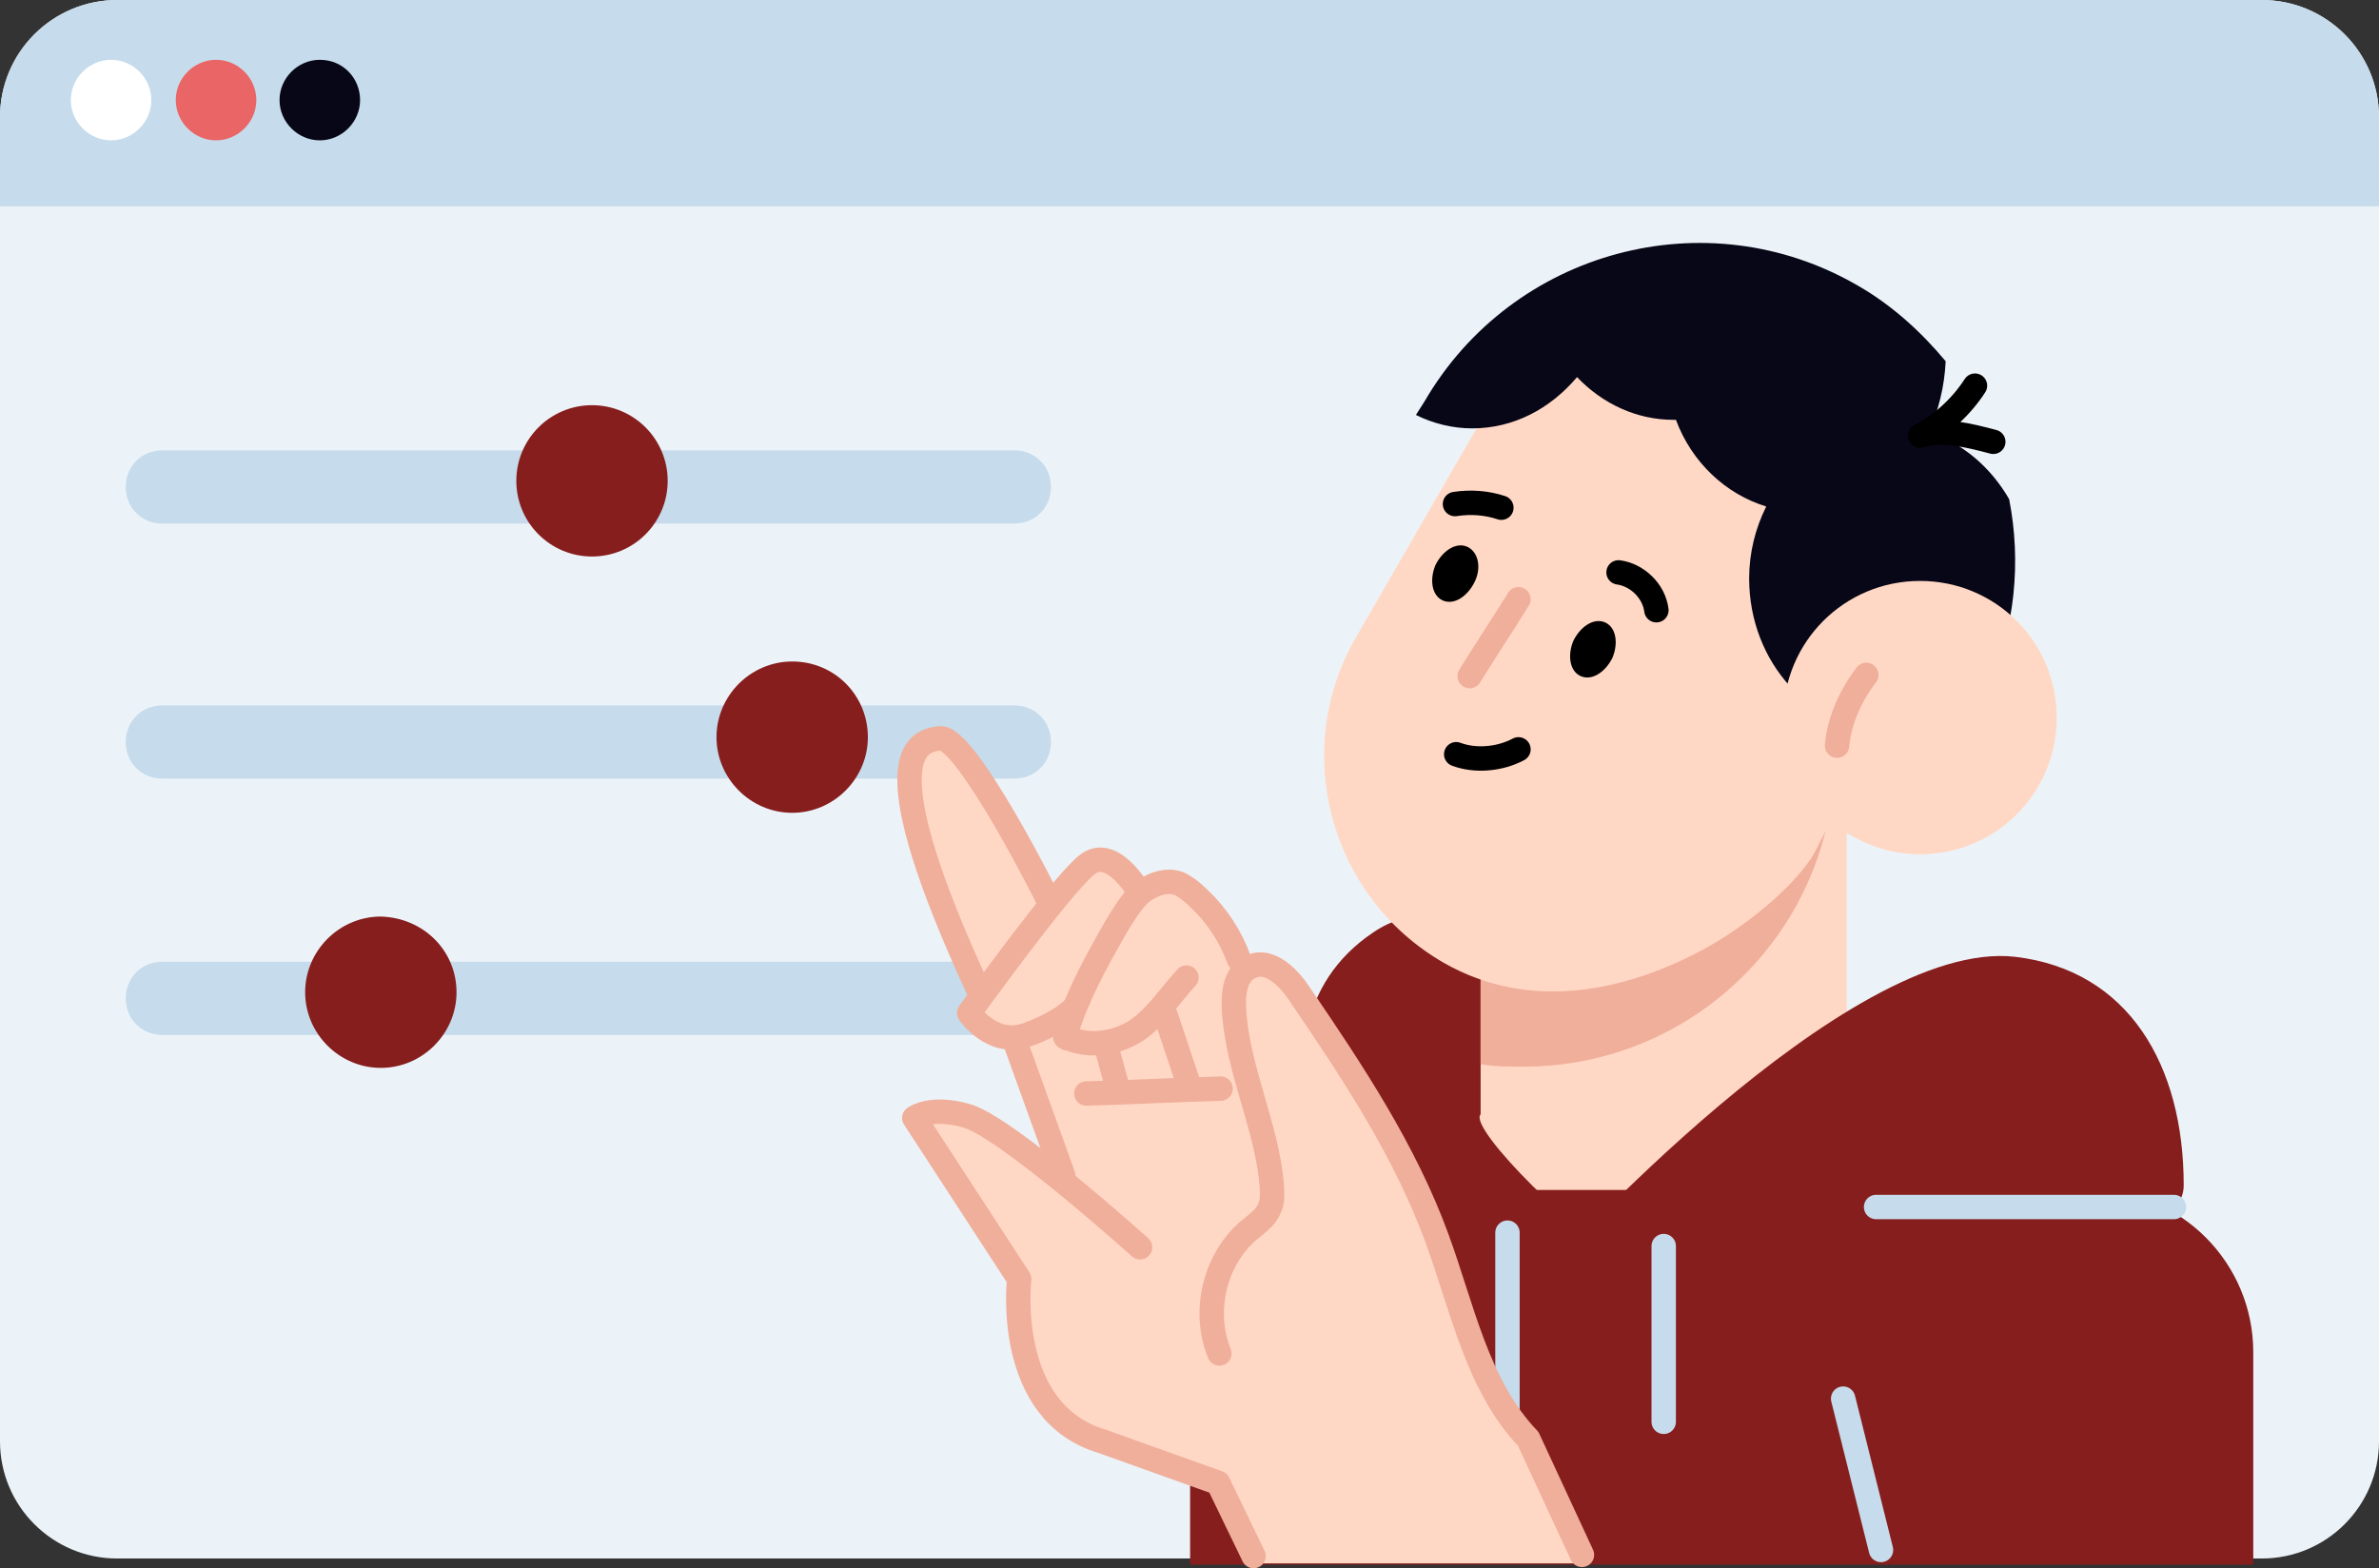 <?xml version="1.0" encoding="utf-8"?>
<!-- Generator: Adobe Illustrator 26.0.3, SVG Export Plug-In . SVG Version: 6.00 Build 0)  -->
<svg version="1.1" id="Ebene_1" xmlns="http://www.w3.org/2000/svg" xmlns:xlink="http://www.w3.org/1999/xlink" x="0px" y="0px"
	 viewBox="0 0 194.9 128.5" style="enable-background:new 0 0 194.9 128.5;" xml:space="preserve">
<rect x="0" y="0" width="194.9" height="128.5" fill="#333333" stroke="none"/>
<style type="text/css">
	.st0{display:none;}
	
		.st1{display:inline;fill:#AC161D;stroke:#502B38;stroke-width:2.744;stroke-linecap:round;stroke-linejoin:round;stroke-miterlimit:10;}
	.st2{fill:#ECF3F8;}
	.st3{fill:#C6DBEB;}
	.st4{fill:#871E1E;}
	.st5{fill:#FFD8C5;}
	.st6{fill:#F0AF9B;}
	.st7{fill:#080717;}
	.st8{fill:none;stroke:#000000;stroke-width:2;stroke-linecap:round;stroke-linejoin:round;stroke-miterlimit:10;}
	.st9{fill:none;stroke:#F0AF9B;stroke-width:2;stroke-linecap:round;stroke-linejoin:round;stroke-miterlimit:10;}
	.st10{fill:none;stroke:#C6DBEB;stroke-width:2;stroke-linecap:round;stroke-linejoin:round;stroke-miterlimit:10;}
	.st11{fill:#FFFFFF;}
	.st12{fill:#EA6565;}
	.st13{fill:none;}
</style>
<g id="background" class="st0">
	<rect x="-650.2" y="-498.5" class="st1" width="1407.2" height="1019.6"/>
</g>
<g>
	<path class="st2" d="M185.3,127.7H9.6c-5.3,0-9.6-4.3-9.6-9.6V9.6C0,4.3,4.3,0,9.6,0h175.7c5.3,0,9.6,4.3,9.6,9.6v108.5
		C194.9,123.4,190.6,127.7,185.3,127.7z"/>
	<path class="st3" d="M185.3,0H9.6C4.3,0,0,4.3,0,9.6v7.3h194.9V9.6C194.9,4.3,190.6,0,185.3,0z"/>
	<g>
		<path class="st4" d="M129.8,104.1h-18.3c0,0-11.5-19.3,1-27.7S129.8,104.1,129.8,104.1z"/>
		<path class="st5" d="M136.3,102.1h-4.5c-1.6,0-11.6-9.6-10.5-10.8V56.4c0-8.3,6.7-15,15-15h0c8.3,0,15,6.7,15,15v30.7
			C151.3,95.4,144.6,102.1,136.3,102.1z"/>
		<path class="st6" d="M150.3,62c0-10.6-6.4-19.6-15.6-23.5c-7.5,0.8-13.4,7.2-13.4,14.9v33.8c1.2,0.2,2.3,0.2,3.5,0.2
			C138.9,87.4,150.3,76,150.3,62z"/>
		<path class="st4" d="M184.6,128.2H97.5v-17.4c0-7.4,6-13.3,13.3-13.3h60.5c7.4,0,13.3,6,13.3,13.3V128.2z"/>
		<path class="st5" d="M155.5,53.5c5.4-9.3,2.2-21.3-7.2-26.7v0c-9.3-5.4-21.3-2.2-26.7,7.2l-10.5,18.2c-5.4,9.3-2.2,21.3,7.2,26.7
			l0,0c7,4,14.9,2.4,21.6-1.3c3-1.7,6.6-4.5,8.5-7.3C150.9,66.1,155.5,53.5,155.5,53.5z"/>
		<path class="st7" d="M162.9,56.4c2.2-5,2.7-10.4,1.7-15.5c-1.5-2.6-3.8-4.6-6.6-5.5c0.8-1.7,1.3-3.7,1.4-5.8
			c-2-2.4-4.4-4.6-7.2-6.2c-12.4-7.2-28.3-2.9-35.5,9.5L116,34c1.4,0.7,3,1.1,4.6,1.1c3.4,0,6.4-1.6,8.6-4.2
			c2.1,2.2,4.9,3.5,7.9,3.5c0.1,0,0.1,0,0.2,0c1.3,3.5,4.1,6.1,7.4,7.1c-0.9,1.8-1.4,3.8-1.4,5.9c0,6.9,5.1,12.5,11.5,12.5
			C158,60,160.9,58.6,162.9,56.4z"/>
		<path class="st5" d="M146.1,58.8c0-6.2,5-11.2,11.2-11.2c6.2,0,11.2,5,11.2,11.2s-5,11.2-11.2,11.2c-2.6,0-4.9-0.9-6.8-2.3"/>
		<path d="M120.8,47.7c-0.6,1.2-1.7,1.9-2.6,1.5c-0.9-0.4-1.1-1.7-0.6-2.9c0.6-1.2,1.7-1.9,2.6-1.5
			C121.1,45.2,121.4,46.5,120.8,47.7z"/>
		<path d="M132.1,53.9c-0.6,1.2-1.7,1.9-2.6,1.5c-0.9-0.4-1.1-1.7-0.6-2.9c0.6-1.2,1.7-1.9,2.6-1.5
			C132.4,51.4,132.6,52.7,132.1,53.9z"/>
		<path class="st8" d="M119.3,61.8c1.6,0.6,3.6,0.4,5.1-0.4"/>
		<path class="st9" d="M120.4,55.4c1.3-2.1,2.7-4.2,4-6.3"/>
		<path class="st8" d="M119.2,41.3c1.3-0.2,2.6-0.1,3.8,0.3"/>
		<path class="st8" d="M132.6,46.9c1.5,0.2,2.9,1.5,3.1,3.1"/>
		<path class="st9" d="M150.5,61.1c0.2-2.1,1.1-4.1,2.4-5.8"/>
		<path class="st8" d="M163.3,36.2c-1.9-0.5-4.2-1.1-6-0.5c1.8-0.9,3.4-2.4,4.5-4.1"/>
		<path class="st4" d="M126.9,104c0,0,24.4-27.2,38.2-25.6c9.3,1.1,13.8,8.9,13.8,18.7C179,106.9,127.5,103.4,126.9,104z"/>
		<line class="st10" x1="153.7" y1="98.9" x2="178.1" y2="98.9"/>
		<line class="st10" x1="136.3" y1="102.1" x2="136.3" y2="116.5"/>
		<line class="st10" x1="123.5" y1="101" x2="123.5" y2="116"/>
		<line class="st10" x1="115.5" y1="104.1" x2="109" y2="98.1"/>
	</g>
	<path class="st3" d="M83.1,42.9H13.3c-1.7,0-3-1.3-3-3l0,0c0-1.7,1.3-3,3-3h69.8c1.7,0,3,1.3,3,3l0,0
		C86.1,41.6,84.8,42.9,83.1,42.9z"/>
	<circle class="st4" cx="48.5" cy="39.4" r="6.2"/>
	<path class="st3" d="M83.1,63.8H13.3c-1.7,0-3-1.3-3-3l0,0c0-1.7,1.3-3,3-3h69.8c1.7,0,3,1.3,3,3l0,0
		C86.1,62.5,84.8,63.8,83.1,63.8z"/>
	<path class="st3" d="M83.1,84.8H13.3c-1.7,0-3-1.3-3-3l0,0c0-1.7,1.3-3,3-3h69.8c1.7,0,3,1.3,3,3l0,0
		C86.1,83.5,84.8,84.8,83.1,84.8z"/>
	<path class="st4" d="M37.4,81.3c0,3.4-2.8,6.2-6.2,6.2c-3.4,0-6.2-2.8-6.2-6.2c0-3.4,2.8-6.2,6.2-6.2
		C34.7,75.2,37.4,77.9,37.4,81.3z"/>
	<g>
		<g>
			<path class="st5" d="M102.7,128.1h27.1l-4.8-10.9c0,0-2.7-2.8-3.7-5.8c-1.1-3-3.1-10.1-4.3-13.2c-1.2-3.1-11-18.1-11.9-18.6
				c-0.9-0.5-1.9-0.7-2.6-0.3c-0.7,0.3-2.6-4.2-2.7-4.5c-0.2-0.2-2.2-2.7-3.2-2.7c-1,0-2.8,0.4-3.1,0.7c-0.2,0.3-1.3-2.5-2.5-2.2
				c-1.2,0.2-4.9,3.1-4.9,3.1S80.6,62.9,79.3,62c-1.2-0.8-2.2-1.8-3.1-1.4c-0.8,0.4-2.4,1.7-1.4,4.7c1,3.1,5.3,15.5,5.3,15.5
				s-0.8,1.7-0.7,2c0.1,0.2,2,2.7,3.6,2.4s3.6,10.6,3.6,10.6s-4.6-3-6.2-3.8c-2.5-1.3-5.7-0.6-5.5-0.4l8.6,13.2c0,0-1,8.2,3.3,11.5
				c2.8,2.1,13,5.3,13,5.3L102.7,128.1z"/>
			<path class="st9" d="M129.6,127.4l-4.4-9.5c-4.2-4.4-5.4-10.8-7.5-16.5c-2.6-7.1-6.9-13.6-11.2-19.9c-0.9-1.4-2.5-3-4-2.3
				c-1.3,0.5-1.5,2.2-1.4,3.6c0.3,4.9,2.7,9.5,3.1,14.4c0,0.6,0.1,1.2-0.2,1.8c-0.3,0.8-1.1,1.3-1.8,1.9c-2.7,2.4-3.7,6.6-2.3,10"/>
			<path class="st9" d="M89,89.6c3.7-0.1,7.3-0.3,11-0.4"/>
			<path class="st9" d="M101.5,78.6c-0.7-1.9-1.8-3.6-3.3-5c-0.5-0.5-1-0.9-1.6-1.2c-1.1-0.4-2.3,0.1-3.2,0.8C92.6,74,92,75,91.4,76
				c-1.6,2.8-3.2,5.7-4.1,8.7c0,0.1-0.1,0.2,0,0.3c0.1,0.1,0.2,0.1,0.3,0.1c1.7,0.7,3.8,0.4,5.4-0.6c1.6-1,2.9-3,4.2-4.4"/>
			<path class="st9" d="M93.4,73.2c0,0-2.3-4.1-4.4-2.3c-2.2,1.8-9.6,12.1-9.6,12.1s1.9,2.8,4.7,1.8c2.8-1,3.9-2.2,3.9-2.2"/>
			<path class="st9" d="M86,74c-0.1-0.3-6.9-13.8-9-13.5c-2.1,0.2-5.6,1.7,3.2,20.7"/>
			<line class="st9" x1="83.1" y1="85.2" x2="87.1" y2="96.3"/>
			<line class="st9" x1="90.7" y1="86" x2="91.6" y2="89.3"/>
			<line class="st9" x1="95.5" y1="83.2" x2="97.3" y2="88.6"/>
			<path class="st9" d="M93.4,102.2c0,0-11.1-10-14.3-10.8c-2.9-0.8-4.2,0.2-4.2,0.2l8.6,13.2c0,0-1.3,10.9,6.8,13.3l9.5,3.4l2.9,6"
				/>
		</g>
	</g>
	<path class="st11" d="M12.4,8.2c0,1.8-1.5,3.3-3.3,3.3c-1.8,0-3.3-1.5-3.3-3.3c0-1.8,1.5-3.3,3.3-3.3C10.9,4.9,12.4,6.4,12.4,8.2z"
		/>
	<path class="st12" d="M21,8.2c0,1.8-1.5,3.3-3.3,3.3s-3.3-1.5-3.3-3.3c0-1.8,1.5-3.3,3.3-3.3S21,6.4,21,8.2z"/>
	<path class="st7" d="M29.5,8.2c0,1.8-1.5,3.3-3.3,3.3c-1.8,0-3.3-1.5-3.3-3.3c0-1.8,1.5-3.3,3.3-3.3C28.1,4.9,29.5,6.4,29.5,8.2z"
		/>
	<line class="st13" x1="149.6" y1="114.6" x2="149.6" y2="115.1"/>
	<line class="st13" x1="154.1" y1="127.5" x2="154.1" y2="128.5"/>
	<line class="st10" x1="154.1" y1="127" x2="151" y2="114.6"/>
	<path class="st4" d="M71.1,60.4c0,3.4-2.8,6.2-6.2,6.2c-3.4,0-6.2-2.8-6.2-6.2c0-3.4,2.8-6.2,6.2-6.2C68.4,54.2,71.1,57,71.1,60.4z
		"/>
</g>
</svg>

